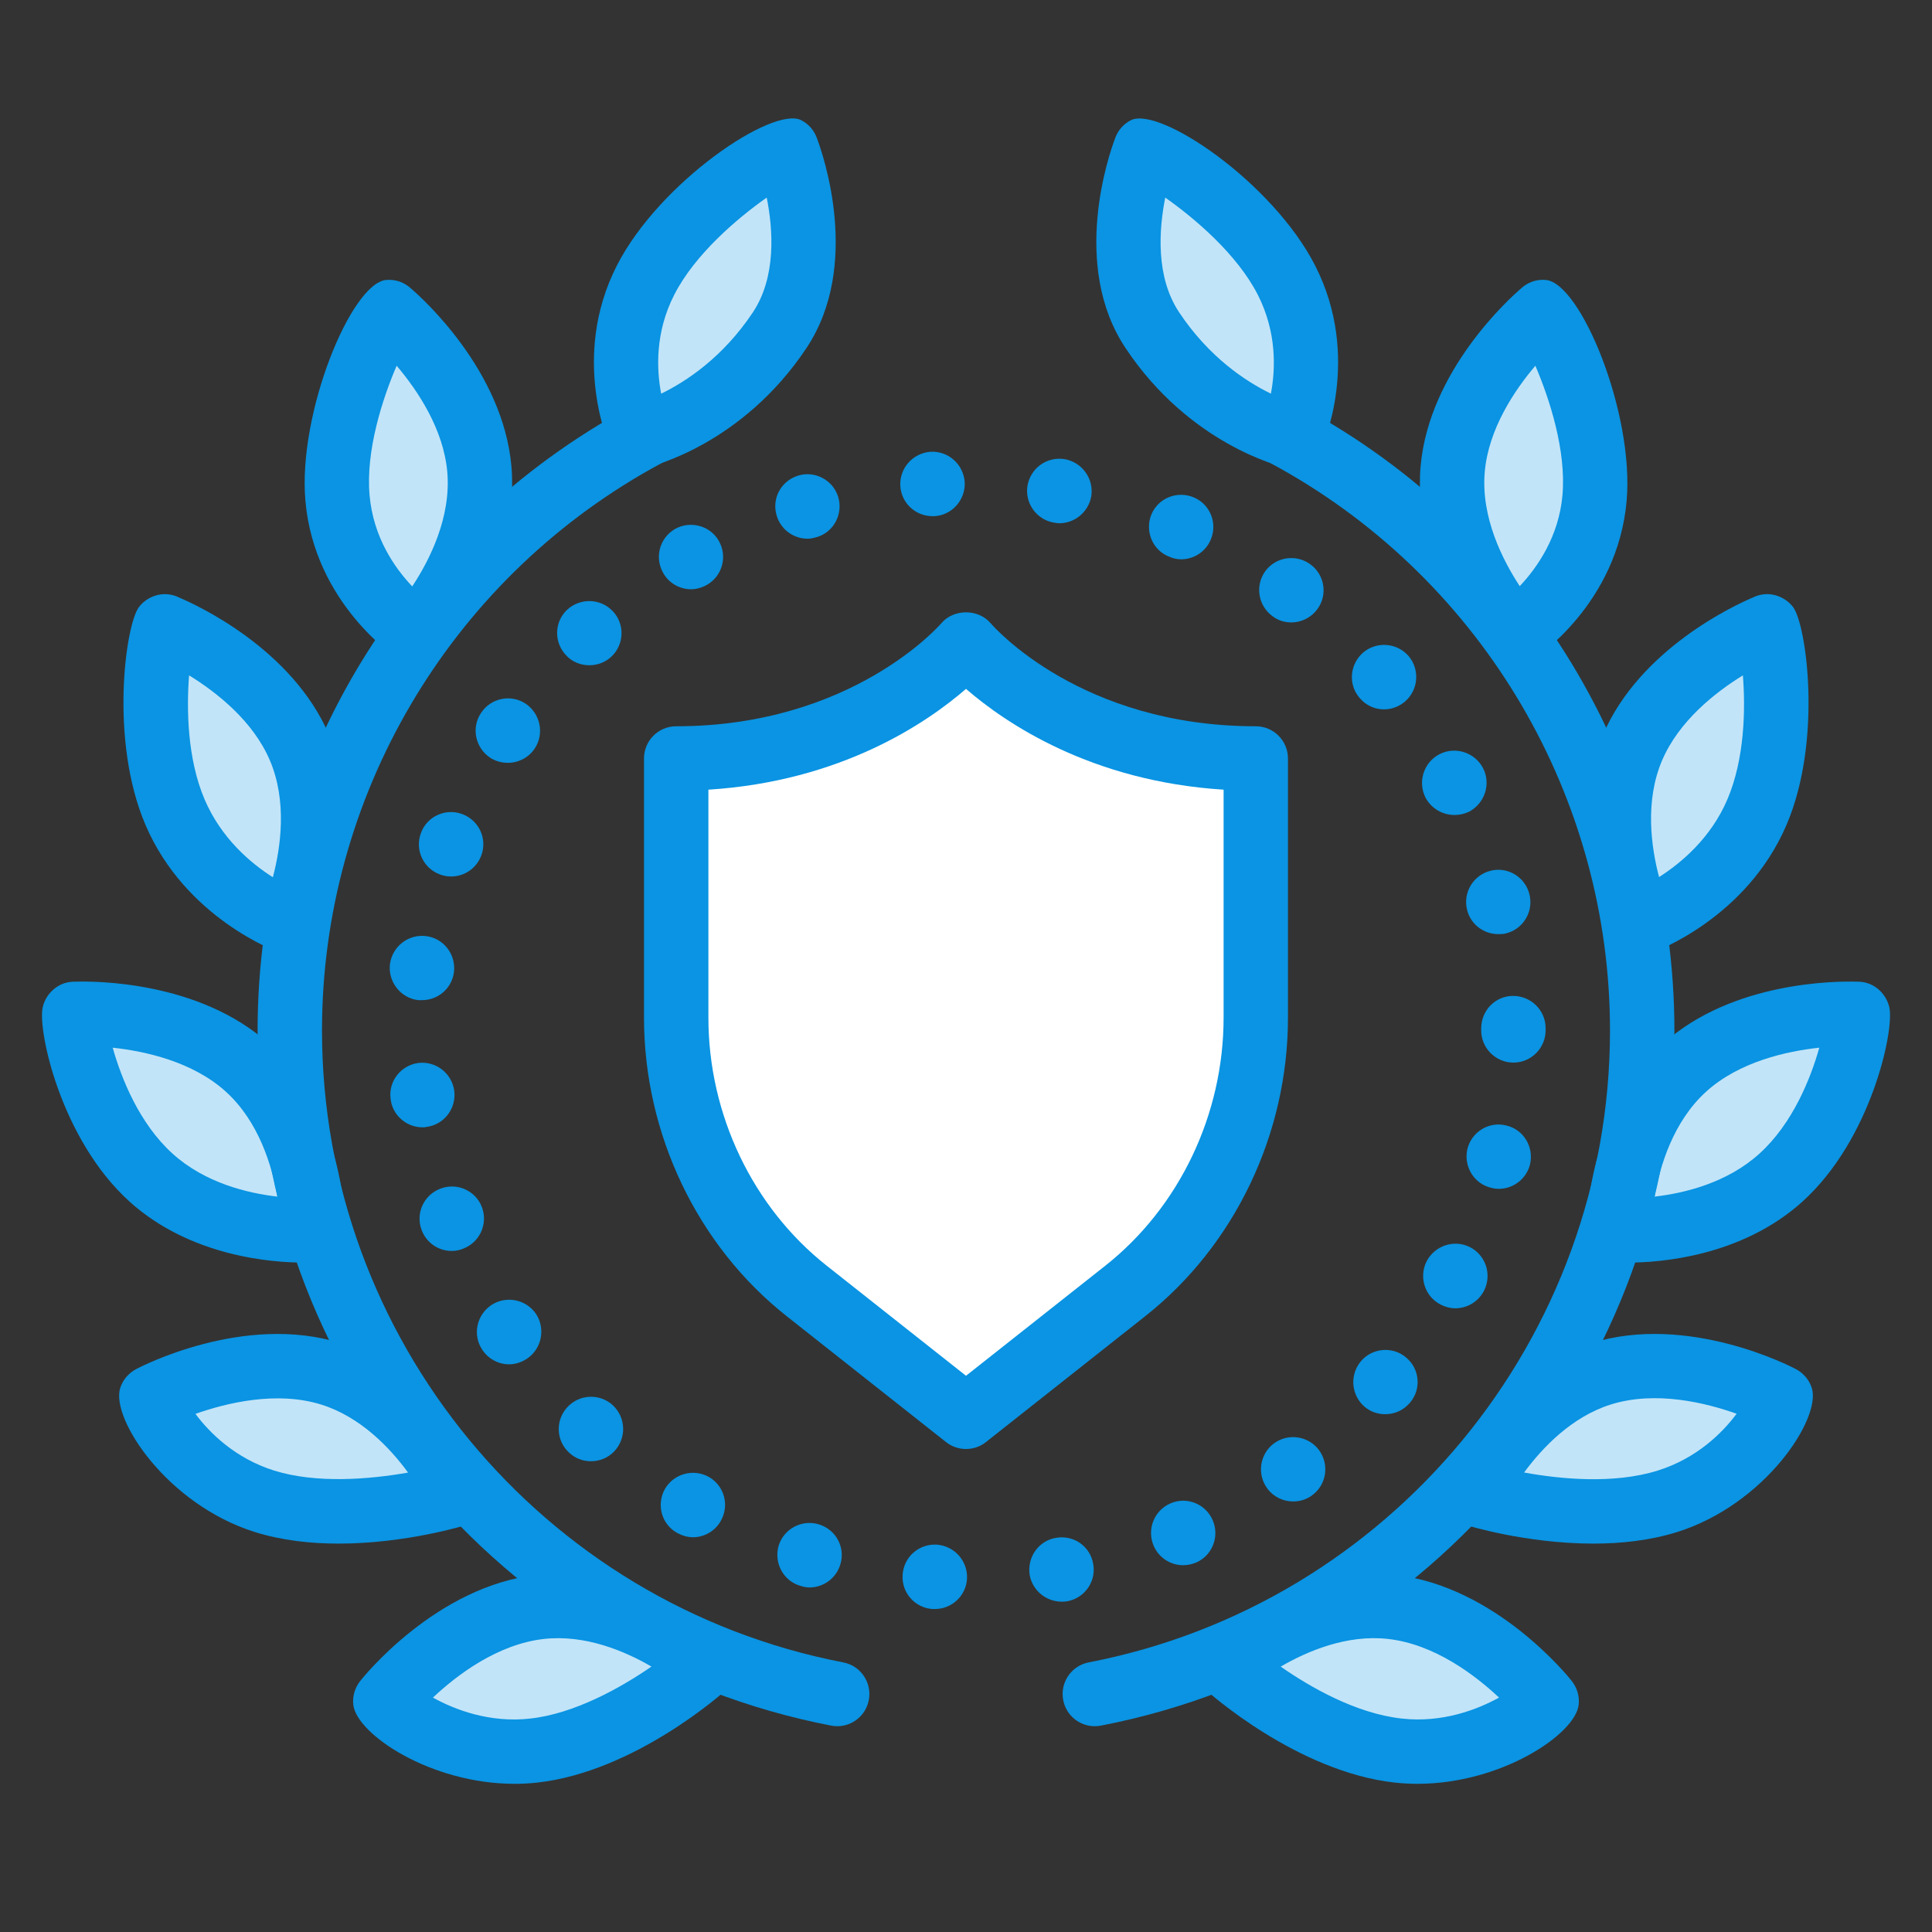 <?xml version="1.0" ?><!DOCTYPE svg  PUBLIC '-//W3C//DTD SVG 1.1//EN'  'http://www.w3.org/Graphics/SVG/1.1/DTD/svg11.dtd'><svg height="60px" id="Layer_1" style="enable-background:new 0 0 60 60;" version="1.1" viewBox="0 0 60 60" width="60px" xml:space="preserve" xmlns="http://www.w3.org/2000/svg" xmlns:xlink="http://www.w3.org/1999/xlink"><rect x="0" y="0" width="60" height="60" fill="#333333" stroke="none"/><style type="text/css">
	.st0{fill:#C2E4F8;}
	.st1{fill:#0A94E3;}
	.st2{fill-rule:evenodd;clip-rule:evenodd;fill:#FFFFFF;}
	.st3{fill:#32B324;}
	.st4{fill:#FFFFFF;}
	.st5{fill-rule:evenodd;clip-rule:evenodd;fill:#C2E4F8;}
	.st6{fill:#EFEAE1;}
	.st7{fill:none;stroke:#0A94E3;stroke-width:2;stroke-linecap:round;stroke-linejoin:round;stroke-miterlimit:10;}
</style><path class="st0" d="M16.58,54.366c-2.744,0.305-4.782-1.527-4.603-1.547  c0,0,2.063-2.609,4.807-2.914c2.744-0.305,5.13,1.809,5.13,1.809  S19.324,54.061,16.58,54.366z"/><path class="st1" d="M15.98,55.398c-2.608,0-4.905-1.543-5.008-2.454  c-0.031-0.276,0.056-0.542,0.22-0.746l0,0c0.095-0.12,2.358-2.94,5.481-3.288  c3.141-0.348,5.792,1.957,5.902,2.056c0.213,0.188,0.335,0.458,0.337,0.742  s-0.118,0.556-0.328,0.747c-0.116,0.104-2.863,2.567-5.895,2.904  C16.452,55.386,16.215,55.398,15.98,55.398z M13.445,52.72  c0.671,0.373,1.764,0.795,3.024,0.651l0,0c1.359-0.15,2.787-0.94,3.762-1.614  c-0.822-0.479-2.052-1.001-3.337-0.858C15.449,51.06,14.184,52.025,13.445,52.72  z"/><path class="st0" d="M4.685,36.566C2.64,34.711,2.186,31.367,2.319,31.488  c0,0,3.321-0.181,5.366,1.674c2.045,1.855,2.04,5.042,2.04,5.042  S6.73,38.421,4.685,36.566z"/><path class="st1" d="M9.429,39.211c-0.948,0-3.507-0.173-5.416-1.903v-0.001  c-2.118-1.921-2.846-5.296-2.688-6.017c0.075-0.35,0.342-0.649,0.683-0.757  c0.109-0.035,0.222-0.048,0.336-0.046c0.562-0.019,3.846-0.031,6.015,1.934  c2.347,2.129,2.368,5.637,2.368,5.785c-0.001,0.523-0.405,0.957-0.928,0.995  C9.772,39.202,9.641,39.211,9.429,39.211z M5.356,35.825  c1.014,0.919,2.347,1.233,3.259,1.337c-0.165-0.945-0.576-2.331-1.602-3.26  C5.983,32.968,4.51,32.646,3.5,32.537C3.766,33.484,4.323,34.888,5.356,35.825  L5.356,35.825z"/><path class="st0" d="M8.214,46.624c-2.635-0.826-3.683-3.279-3.512-3.226  c0,0,2.939-1.558,5.574-0.732c2.635,0.826,3.967,3.721,3.967,3.721  S10.849,47.449,8.214,46.624z"/><path class="st1" d="M10.517,47.938c-0.856,0-1.757-0.095-2.601-0.359l0,0  c-2.73-0.856-4.479-3.522-4.184-4.47c0.083-0.265,0.271-0.473,0.503-0.594  H4.234c0.136-0.07,3.34-1.74,6.341-0.803  c3.024,0.948,4.515,4.123,4.576,4.258c0.12,0.261,0.122,0.562,0.006,0.824  c-0.117,0.263-0.341,0.462-0.615,0.548C14.435,47.376,12.605,47.938,10.517,47.938z   M8.514,45.67c1.311,0.41,2.967,0.273,4.159,0.062  c-0.562-0.767-1.472-1.728-2.695-2.111c-1.387-0.434-2.952-0.05-3.908,0.288  C6.509,44.5,7.306,45.291,8.514,45.67L8.514,45.67z"/><path class="st1" d="M26.001,53.609c-0.062,0-0.127-0.006-0.19-0.019  C15.49,51.599,8,42.518,8,32c0-7.945,4.312-15.298,11.251-19.189l0.347-0.19  c0.485-0.259,1.093-0.076,1.354,0.41c0.261,0.487,0.077,1.093-0.41,1.354  l-0.311,0.17C13.92,18.093,10,24.778,10,32c0,9.562,6.809,17.815,16.189,19.628  c0.542,0.104,0.897,0.629,0.792,1.171C26.89,53.277,26.471,53.609,26.001,53.609z"/><path class="st0" d="M5.435,25.219c-1.083-2.54-0.38-5.926-0.31-5.761  c0,0,3.093,1.223,4.176,3.763c1.083,2.54-0.253,5.433-0.253,5.433  S6.518,27.758,5.435,25.219z"/><path class="st1" d="M9.048,29.654c-0.111,0-0.224-0.019-0.334-0.058  c-0.12-0.042-2.957-1.076-4.199-3.985c0,0,0,0,0-0  c-1.118-2.622-0.616-6.204-0.203-6.753c0.215-0.287,0.582-0.444,0.929-0.398  c0.115,0.014,0.226,0.048,0.326,0.099c0.522,0.221,3.507,1.58,4.655,4.27  c1.243,2.915-0.204,6.11-0.266,6.245C9.788,29.437,9.428,29.654,9.048,29.654z   M6.354,24.827c0.518,1.211,1.432,1.98,2.12,2.417  c0.245-0.928,0.45-2.358-0.093-3.63c-0.522-1.225-1.649-2.11-2.509-2.64  C5.792,22.012,5.813,23.558,6.354,24.827L6.354,24.827z"/><path class="st0" d="M20.047,8.7c1.256-2.459,4.462-4.228,4.38-4.068  c0,0,1.316,3.317-0.211,5.617c-1.795,2.703-4.333,3.288-4.333,3.288  S18.792,11.159,20.047,8.7z"/><path class="st1" d="M19.883,14.538c-0.384,0-0.743-0.222-0.909-0.583  c-0.053-0.115-1.275-2.852,0.184-5.709l0,0c1.322-2.591,4.84-4.959,5.723-4.514  c0.246,0.125,0.418,0.339,0.498,0.584c0.182,0.486,1.373,3.924-0.329,6.486  c-1.992,3-4.822,3.682-4.941,3.709C20.032,14.529,19.957,14.538,19.883,14.538z   M23.811,6.136c-0.917,0.646-2.229,1.76-2.872,3.019c0,0,0,0,0,0  c-0.596,1.167-0.551,2.312-0.406,3.071c0.772-0.376,1.917-1.125,2.851-2.53  C24.111,8.599,24.011,7.136,23.811,6.136z M20.048,8.7h0.01H20.048z"/><path class="st0" d="M10.48,15.462C10.241,12.711,12.072,9.518,12.088,9.697  c0,0,2.559,2.125,2.799,4.875c0.239,2.75-1.931,5.085-1.931,5.085  S10.72,18.212,10.48,15.462z"/><path class="st1" d="M12.955,20.658c-0.188,0-0.376-0.052-0.543-0.16  c-0.108-0.07-2.649-1.749-2.928-4.95c-0.236-2.713,1.422-6.759,2.511-6.854  c0.297-0.026,0.567,0.079,0.768,0.265c0.349,0.299,2.86,2.551,3.12,5.527  c0.274,3.157-2.095,5.745-2.195,5.854C13.492,20.548,13.225,20.658,12.955,20.658z   M12.318,11.358C11.875,12.392,11.356,13.995,11.477,15.375  c0.114,1.315,0.787,2.27,1.325,2.836c0.529-0.799,1.212-2.132,1.089-3.552  C13.774,13.325,12.972,12.129,12.318,11.358z"/><path class="st0" d="M43.42,54.366c2.744,0.305,4.782-1.527,4.603-1.547  c0,0-2.063-2.609-4.807-2.914c-2.744-0.305-5.13,1.809-5.13,1.809  S40.676,54.061,43.42,54.366z"/><path class="st1" d="M44.02,55.398c-0.234,0-0.472-0.013-0.71-0.039l0,0  c-3.031-0.337-5.778-2.8-5.895-2.904c-0.21-0.191-0.33-0.463-0.328-0.747  s0.124-0.554,0.337-0.742c0.11-0.1,2.749-2.405,5.902-2.056  c3.123,0.348,5.387,3.168,5.481,3.288l0,0c0.164,0.204,0.251,0.47,0.22,0.746  C48.925,53.855,46.628,55.398,44.02,55.398z M39.773,51.758  c0.916,0.638,2.334,1.455,3.757,1.613l0,0c1.26,0.142,2.354-0.279,3.024-0.651  c-0.738-0.693-2.003-1.66-3.449-1.821C41.827,50.755,40.6,51.278,39.773,51.758  z"/><path class="st0" d="M55.315,36.566c2.045-1.855,2.499-5.199,2.366-5.078  c0,0-3.321-0.181-5.367,1.674c-2.045,1.855-2.04,5.042-2.04,5.042  S53.27,38.421,55.315,36.566z"/><path class="st1" d="M50.571,39.211c-0.212,0-0.344-0.009-0.369-0.011  c-0.522-0.038-0.927-0.472-0.928-0.995c0-0.148,0.021-3.656,2.368-5.785  c2.168-1.965,5.451-1.948,6.015-1.934c0.112-0.001,0.228,0.011,0.336,0.046  c0.341,0.108,0.607,0.408,0.683,0.757c0.157,0.721-0.57,4.096-2.688,6.017  v0.001C54.078,39.037,51.52,39.211,50.571,39.211z M56.5,32.537  c-1.009,0.108-2.482,0.431-3.514,1.365c-1.024,0.929-1.437,2.313-1.602,3.26  c0.911-0.104,2.245-0.417,3.259-1.337C55.677,34.888,56.234,33.484,56.5,32.537z   M55.315,36.566h0.01H55.315z"/><path class="st0" d="M51.786,46.624c2.635-0.826,3.683-3.279,3.512-3.226  c0,0-2.939-1.558-5.573-0.732c-2.635,0.826-3.967,3.721-3.967,3.721  S49.151,47.449,51.786,46.624z"/><path class="st1" d="M49.483,47.938c-2.089,0-3.918-0.562-4.025-0.596  c-0.274-0.086-0.498-0.285-0.615-0.548c-0.116-0.263-0.114-0.563,0.006-0.824  c0.062-0.135,1.552-3.31,4.576-4.258c2.996-0.938,6.206,0.731,6.341,0.803l0,0  c0.232,0.121,0.419,0.329,0.502,0.594c0.296,0.947-1.453,3.613-4.184,4.47l0,0  C51.241,47.843,50.34,47.938,49.483,47.938z M51.785,46.624h0.01H51.785z   M47.332,45.73c1.122,0.204,2.783,0.368,4.154-0.061  c1.21-0.38,2.007-1.172,2.446-1.764c-0.953-0.339-2.513-0.726-3.91-0.286  C48.807,44.002,47.896,44.963,47.332,45.73z"/><path class="st1" d="M33.999,53.609c-0.47,0-0.889-0.332-0.98-0.811  c-0.105-0.542,0.25-1.066,0.792-1.171C43.191,49.815,50,41.562,50,32  c0-7.222-3.92-13.907-10.229-17.445l-0.312-0.171  c-0.487-0.261-0.671-0.867-0.41-1.354c0.262-0.486,0.866-0.669,1.354-0.41  L40.75,12.812C47.688,16.702,52,24.055,52,32c0,10.518-7.49,19.598-17.811,21.591  C34.126,53.604,34.062,53.609,33.999,53.609z"/><path class="st0" d="M54.565,25.219c1.083-2.54,0.38-5.926,0.31-5.761  c0,0-3.093,1.223-4.176,3.763c-1.083,2.54,0.253,5.433,0.253,5.433  S53.482,27.758,54.565,25.219z"/><path class="st1" d="M50.952,29.654c-0.38,0-0.74-0.218-0.908-0.581  c-0.062-0.135-1.509-3.33-0.266-6.245c1.148-2.69,4.133-4.049,4.655-4.27  c0.101-0.051,0.211-0.085,0.326-0.099c0.343-0.045,0.714,0.111,0.929,0.398  c0.413,0.549,0.915,4.131-0.203,6.753c0,0,0,0,0,0  c-1.242,2.909-4.079,3.942-4.199,3.985C51.176,29.636,51.063,29.654,50.952,29.654  z M54.127,20.974c-0.859,0.529-1.985,1.415-2.509,2.64  c-0.542,1.27-0.339,2.696-0.094,3.624c0.691-0.441,1.609-1.212,2.121-2.411l0,0  C54.187,23.558,54.208,22.012,54.127,20.974z M54.565,25.219h0.01H54.565z"/><path class="st0" d="M39.953,8.7c-1.255-2.459-4.462-4.228-4.38-4.068  c0,0-1.316,3.317,0.212,5.617c1.795,2.703,4.333,3.288,4.333,3.288  S41.207,11.159,39.953,8.7z"/><path class="st1" d="M40.117,14.538c-0.074,0-0.149-0.008-0.225-0.025  c-0.119-0.028-2.949-0.709-4.941-3.709c-1.702-2.562-0.511-6-0.329-6.486  c0.08-0.245,0.252-0.459,0.498-0.584c0.885-0.446,4.4,1.923,5.723,4.514  c1.458,2.857,0.236,5.593,0.184,5.708C40.86,14.315,40.502,14.538,40.117,14.538z   M36.188,6.136c-0.199,1-0.3,2.462,0.429,3.56  c0.933,1.404,2.077,2.153,2.852,2.529c0.144-0.758,0.188-1.903-0.407-3.071l0,0  C38.419,7.896,37.106,6.783,36.188,6.136z"/><path class="st0" d="M49.52,15.462c0.239-2.751-1.592-5.943-1.608-5.764  c0,0-2.559,2.125-2.799,4.875c-0.239,2.75,1.931,5.085,1.931,5.085  S49.28,18.212,49.52,15.462z"/><path class="st1" d="M47.045,20.658c-0.27,0-0.537-0.109-0.732-0.319  c-0.101-0.109-2.47-2.696-2.195-5.853c0.26-2.978,2.773-5.23,3.12-5.528  c0.201-0.185,0.468-0.291,0.768-0.264c1.089,0.095,2.747,4.141,2.511,6.854  c-0.278,3.201-2.819,4.88-2.928,4.95C47.421,20.605,47.232,20.658,47.045,20.658z   M47.682,11.358c-0.653,0.77-1.456,1.967-1.572,3.301  c-0.122,1.409,0.559,2.742,1.087,3.544c0.539-0.572,1.214-1.531,1.327-2.829  C48.644,13.995,48.125,12.392,47.682,11.358z"/><path class="st1" d="M28.97,49.97c-0.55-0.03-0.97-0.5-0.939-1.05l0,0  c0.029-0.561,0.5-0.98,1.06-0.95l0,0c0.55,0.04,0.97,0.51,0.94,1.061l0,0  c-0.03,0.529-0.471,0.939-1,0.939l0,0C29.01,49.97,28.99,49.97,28.97,49.97z   M31.979,48.92c-0.09-0.55,0.271-1.07,0.811-1.16l0,0  c0.55-0.1,1.069,0.26,1.16,0.81l0,0c0.1,0.54-0.261,1.061-0.811,1.16  l0,0l0,0l0,0c-0.06,0.011-0.12,0.011-0.17,0.011l0,0  C32.49,49.74,32.069,49.399,31.979,48.92z M24.859,49.25  c-0.529-0.15-0.829-0.71-0.68-1.24l0,0c0.16-0.53,0.72-0.83,1.25-0.67l0,0  c0.53,0.16,0.83,0.71,0.67,1.24l0,0c-0.13,0.439-0.53,0.72-0.96,0.72  l0,0C25.05,49.3,24.95,49.28,24.859,49.25z M35.83,48.01  C35.609,47.5,35.84,46.91,36.35,46.689l0,0c0.5-0.22,1.09,0.011,1.311,0.521l0,0  c0.22,0.51-0.011,1.1-0.521,1.32l0,0l0,0l0,0  c-0.13,0.05-0.26,0.079-0.399,0.079l0,0  C36.359,48.609,35.99,48.38,35.83,48.01z M21.02,47.6  c-0.479-0.27-0.64-0.88-0.37-1.359l0,0c0.28-0.48,0.891-0.641,1.37-0.37l0,0  c0.48,0.279,0.641,0.89,0.36,1.37l0,0c-0.18,0.319-0.521,0.5-0.86,0.5l0,0  C21.35,47.74,21.18,47.689,21.02,47.6z M39.359,46.229  c-0.329-0.439-0.239-1.069,0.2-1.399l0,0C40,44.5,40.63,44.59,40.96,45.03l0,0  c0.33,0.449,0.24,1.069-0.2,1.399l0,0l0,0l0,0  c-0.18,0.14-0.39,0.2-0.6,0.2l0,0  C39.859,46.63,39.55,46.49,39.359,46.229z M17.67,45.109L17.67,45.109  L17.67,45.109c-0.41-0.38-0.42-1.01-0.05-1.409l0,0  C18,43.29,18.64,43.27,19.04,43.649l0,0c0.399,0.381,0.42,1.011,0.04,1.42l0,0  c-0.2,0.211-0.46,0.311-0.73,0.311l0,0  C18.1,45.38,17.859,45.29,17.67,45.109z M42.38,43.689  c-0.42-0.359-0.47-0.989-0.12-1.409l0,0C42.609,41.859,43.25,41.8,43.67,42.16l0,0  c0.42,0.35,0.479,0.979,0.12,1.399l0,0c-0.2,0.24-0.48,0.36-0.771,0.36  l0,0C42.8,43.92,42.569,43.85,42.38,43.689z M14.979,41.92L14.979,41.92  L14.979,41.92c-0.31-0.46-0.18-1.08,0.28-1.39l0,0  c0.46-0.301,1.08-0.181,1.39,0.279l0,0c0.301,0.46,0.17,1.09-0.29,1.391l0,0  C16.189,42.31,16,42.37,15.81,42.37l0,0  C15.49,42.37,15.17,42.21,14.979,41.92z M44.75,40.52  c-0.5-0.25-0.69-0.85-0.45-1.34l0,0c0.25-0.49,0.85-0.7,1.35-0.45l0,0  c0.49,0.25,0.69,0.851,0.44,1.351l0,0c-0.18,0.35-0.53,0.55-0.9,0.55l0,0  C45.04,40.63,44.89,40.59,44.75,40.52z M13.09,38.189L13.09,38.189  L13.09,38.189c-0.19-0.52,0.08-1.09,0.6-1.279l0,0  c0.511-0.19,1.091,0.069,1.28,0.59l0,0c0.19,0.52-0.08,1.09-0.59,1.28  l0,0c-0.12,0.05-0.23,0.069-0.35,0.069l0,0  C13.62,38.85,13.24,38.6,13.09,38.189z M46.319,36.89  c-0.539-0.12-0.869-0.66-0.75-1.2l0,0c0.131-0.54,0.671-0.87,1.2-0.739l0,0  c0.54,0.119,0.87,0.659,0.75,1.199l0,0l0,0l0,0C47.41,36.609,47,36.92,46.55,36.92  l0,0C46.47,36.92,46.39,36.91,46.319,36.89z M12.13,34.12  C12.06,33.58,12.45,33.08,13,33.01l0,0c0.55-0.06,1.04,0.33,1.109,0.88l0,0  C14.17,34.439,13.78,34.939,13.229,35l0,0c-0.029,0.01-0.069,0.01-0.109,0.01l0,0  C12.62,35.01,12.18,34.63,12.13,34.12z M46,32L46,32L46,32L46,32  c0-0.021,0-0.04,0-0.061l0,0c0-0.56,0.439-1.01,0.99-1.01l0,0  c0.56,0,1.01,0.45,1.01,1l0,0c0,0.01,0,0.021,0,0.04l0,0C48,31.979,48,31.99,48,32l0,0  c0,0.55-0.45,1-1,1l0,0C46.45,33,46,32.55,46,32z M12.99,31.06  C12.45,31,12.05,30.5,12.109,29.95l0,0c0.07-0.55,0.561-0.94,1.11-0.88l0,0  c0.55,0.06,0.94,0.56,0.88,1.11l0,0c-0.06,0.51-0.49,0.88-0.99,0.88  l0,0C13.069,31.06,13.03,31.06,12.99,31.06z M45.56,28.25L45.56,28.25  c-0.13-0.54,0.2-1.08,0.74-1.21l0,0c0.53-0.13,1.07,0.2,1.2,0.74  l0,0l0,0l0,0c0.13,0.54-0.2,1.08-0.74,1.21l0,0  c-0.08,0.02-0.16,0.02-0.229,0.02l0,0C46.08,29.01,45.67,28.71,45.56,28.25z   M13.67,27.16c-0.521-0.19-0.79-0.76-0.601-1.28l0,0  c0.181-0.52,0.761-0.79,1.28-0.6l0,0c0.521,0.19,0.79,0.76,0.601,1.28  l0,0c-0.15,0.41-0.53,0.66-0.94,0.66l0,0  C13.89,27.22,13.78,27.2,13.67,27.16z M44.27,24.77  c-0.25-0.5-0.05-1.1,0.44-1.35l0,0c0.49-0.25,1.1-0.05,1.35,0.44l0,0  c0.25,0.49,0.05,1.09-0.439,1.35l0,0c-0.15,0.07-0.301,0.1-0.45,0.1l0,0  C44.8,25.31,44.45,25.11,44.27,24.77z M15.22,23.53  c-0.46-0.31-0.59-0.93-0.28-1.39l0,0l0,0l0,0  c0.301-0.46,0.92-0.59,1.38-0.29l0,0c0.461,0.31,0.591,0.93,0.29,1.39  l0,0c-0.189,0.29-0.51,0.45-0.84,0.45l0,0  C15.58,23.69,15.39,23.64,15.22,23.53z M42.22,21.67  c-0.36-0.42-0.3-1.05,0.12-1.41l0,0c0.42-0.35,1.05-0.3,1.41,0.12  l0,0c0.35,0.42,0.3,1.05-0.12,1.41l0,0  c-0.19,0.16-0.42,0.24-0.65,0.24l0,0  C42.7,22.03,42.42,21.91,42.22,21.67z M17.58,20.35  c-0.38-0.4-0.37-1.03,0.029-1.41l0,0c0.41-0.38,1.04-0.36,1.421,0.04  l0,0c0.38,0.4,0.359,1.03-0.04,1.41l0,0c-0.19,0.18-0.44,0.27-0.69,0.27  l0,0C18.04,20.66,17.77,20.56,17.58,20.35z M39.51,19.13L39.51,19.13  c-0.44-0.33-0.54-0.95-0.21-1.4l0,0c0.33-0.44,0.96-0.53,1.4-0.2  l0,0l0,0l0,0c0.439,0.32,0.54,0.95,0.21,1.39l0,0  c-0.2,0.27-0.5,0.41-0.811,0.41l0,0C39.899,19.33,39.689,19.27,39.51,19.13z   M20.6,17.8c-0.28-0.48-0.12-1.09,0.36-1.37l0,0  c0.47-0.27,1.09-0.11,1.359,0.36l0,0c0.28,0.48,0.12,1.09-0.359,1.37l0,0  c-0.16,0.09-0.33,0.14-0.5,0.14l0,0C21.12,18.3,20.78,18.12,20.6,17.8z   M36.29,17.28c-0.51-0.21-0.74-0.8-0.53-1.31l0,0  c0.22-0.51,0.81-0.74,1.32-0.52l0,0c0.5,0.21,0.739,0.8,0.52,1.31l0,0  c-0.16,0.38-0.53,0.61-0.92,0.61l0,0  C36.55,17.37,36.42,17.34,36.29,17.28z M24.12,16.01  c-0.16-0.53,0.14-1.08,0.67-1.24l0,0c0.52-0.16,1.08,0.14,1.24,0.66  l0,0c0.159,0.53-0.131,1.09-0.66,1.25H25.359c-0.09,0.03-0.189,0.05-0.279,0.05  l0,0C24.649,16.73,24.25,16.45,24.12,16.01z M32.729,16.23  c-0.54-0.09-0.91-0.61-0.819-1.15l0,0c0.1-0.55,0.609-0.91,1.159-0.82l0,0  c0.54,0.1,0.91,0.61,0.82,1.16l0,0C33.8,15.9,33.38,16.25,32.899,16.25l0,0  C32.84,16.25,32.79,16.24,32.729,16.23z M27.96,15.09  c-0.03-0.55,0.39-1.02,0.939-1.06l0,0C29.45,14,29.92,14.42,29.96,14.97l0,0  c0.03,0.55-0.391,1.03-0.94,1.06l0,0c-0.02,0-0.04,0-0.06,0l0,0  C28.43,16.03,27.99,15.62,27.96,15.09z"/><path class="st4" d="M39,23.556C33,23.556,30,20,30,20s-3,3.556-9,3.556v8.05  c0,3.329,1.499,6.467,4.052,8.485L30,44l4.948-3.909C37.501,38.073,39,34.935,39,31.606  V23.556z"/><path class="st1" d="M30,45c-0.219,0-0.438-0.071-0.62-0.215l-4.948-3.909  C21.656,38.683,20,35.217,20,31.605v-8.05c0-0.552,0.447-1,1-1  c5.472,0,8.209-3.168,8.235-3.201c0.381-0.45,1.148-0.45,1.529,0  c0.109,0.127,2.812,3.201,8.235,3.201c0.553,0,1,0.448,1,1v8.05  c0,3.611-1.656,7.077-4.432,9.27l-4.948,3.91C30.438,44.929,30.219,45,30,45z M22,24.524  v7.081c0,3.005,1.373,5.884,3.672,7.701L30,42.726l4.328-3.42  C36.627,37.489,38,34.61,38,31.605v-7.081c-4.122-0.259-6.784-2.076-8-3.13  C28.784,22.449,26.122,24.265,22,24.524z"/></svg>